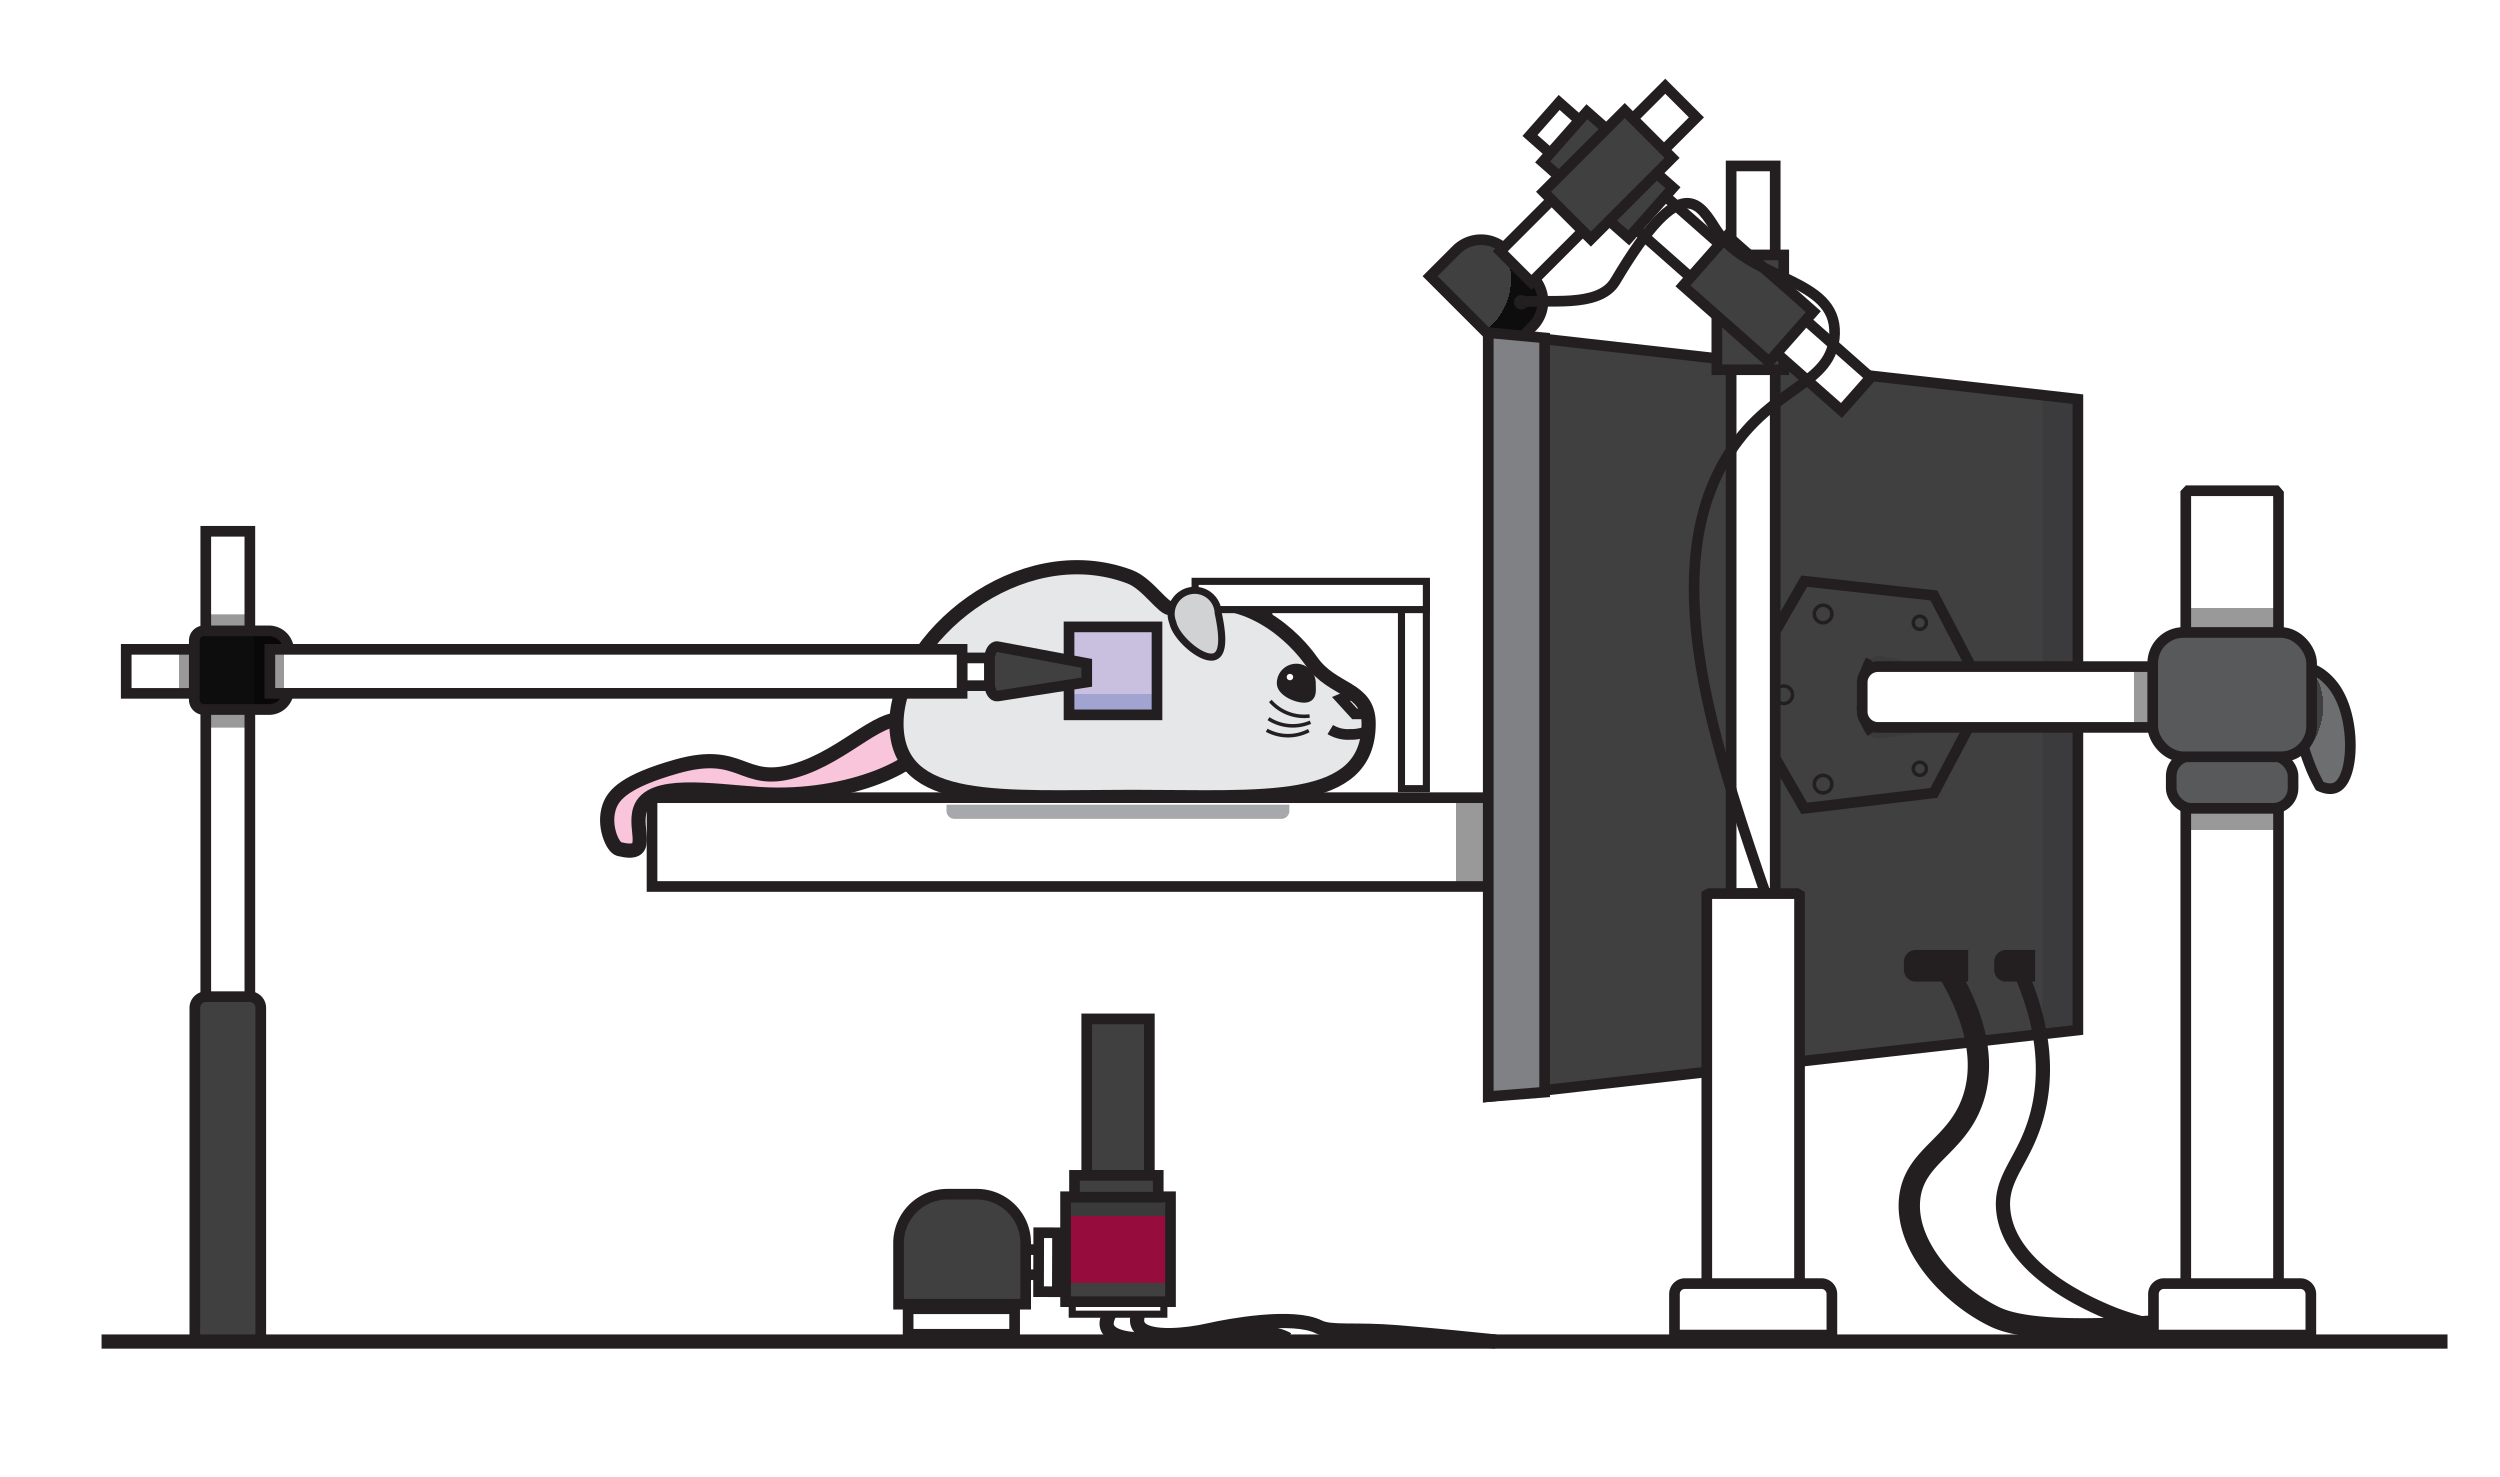 <svg xmlns="http://www.w3.org/2000/svg" xmlns:xlink="http://www.w3.org/1999/xlink" viewBox="0 0 175.834 103.871">
  <defs>
    <style>
      .cls-1, .cls-4, .cls-7 {
        fill: #fff;
      }

      .cls-10, .cls-11, .cls-12, .cls-13, .cls-14, .cls-15, .cls-16, .cls-17, .cls-18, .cls-19, .cls-2, .cls-21, .cls-22, .cls-23, .cls-24, .cls-25, .cls-26, .cls-28, .cls-29, .cls-3, .cls-31, .cls-4, .cls-5, .cls-6, .cls-7, .cls-8, .cls-9 {
        stroke: #231f20;
        stroke-miterlimit: 10;
      }

      .cls-11, .cls-12, .cls-13, .cls-14, .cls-15, .cls-16, .cls-17, .cls-18, .cls-19, .cls-2, .cls-23, .cls-24, .cls-25, .cls-26, .cls-29, .cls-5, .cls-7, .cls-9 {
        stroke-width: 0.75px;
      }

      .cls-2 {
        fill: url(#radial-gradient);
      }

      .cls-10, .cls-3, .cls-31, .cls-9 {
        fill: none;
      }

      .cls-21, .cls-4 {
        stroke-width: 0.5px;
      }

      .cls-5 {
        fill: url(#radial-gradient-2);
      }

      .cls-6 {
        fill: #f8c5db;
      }

      .cls-8 {
        fill: #e6e7e8;
      }

      .cls-10, .cls-28 {
        stroke-width: 0.25px;
      }

      .cls-11, .cls-30 {
        fill: #231f20;
      }

      .cls-12 {
        fill: url(#linear-gradient);
      }

      .cls-13 {
        fill: url(#linear-gradient-2);
      }

      .cls-14 {
        fill: url(#linear-gradient-3);
      }

      .cls-15 {
        fill: url(#linear-gradient-4);
      }

      .cls-16 {
        fill: url(#linear-gradient-5);
      }

      .cls-17, .cls-28 {
        fill: #404041;
      }

      .cls-18 {
        fill: url(#linear-gradient-6);
      }

      .cls-19 {
        fill: url(#linear-gradient-7);
      }

      .cls-20 {
        fill: #a6a8ab;
      }

      .cls-21 {
        fill: #d0d2d3;
      }

      .cls-22 {
        fill: #be1e2d;
      }

      .cls-23 {
        fill: url(#linear-gradient-8);
      }

      .cls-24 {
        fill: #58595b;
      }

      .cls-25 {
        fill: url(#linear-gradient-9);
      }

      .cls-26 {
        fill: #808184;
      }

      .cls-27 {
        fill: #3b3a3c;
      }

      .cls-29 {
        fill: url(#linear-gradient-10);
      }

      .cls-31 {
        stroke-width: 1.5px;
      }
    </style>
    <radialGradient id="radial-gradient" cx="105.1" cy="19.647" fx="98.478" r="8.973" gradientTransform="translate(16.406 80.241) rotate(-45)" gradientUnits="userSpaceOnUse">
      <stop offset="0.5" stop-color="#404041"/>
      <stop offset="0.5" stop-color="#0d0d0d"/>
    </radialGradient>
    <radialGradient id="radial-gradient-2" cx="160.886" cy="49.993" r="7.065" gradientTransform="translate(102.995 204.223) rotate(-81.838) scale(1 0.708)" gradientUnits="userSpaceOnUse">
      <stop offset="0.5" stop-color="#404041"/>
      <stop offset="0.501" stop-color="#6d6e70"/>
    </radialGradient>
    <linearGradient id="linear-gradient" x1="8.651" y1="47.218" x2="16.464" y2="47.218" gradientTransform="translate(-34.434 60.002) rotate(-90)" gradientUnits="userSpaceOnUse">
      <stop offset="0.5" stop-color="#fff"/>
      <stop offset="0.5" stop-color="#999"/>
    </linearGradient>
    <linearGradient id="linear-gradient-2" x1="78.283" y1="51.925" x2="78.283" y2="45.738" gradientUnits="userSpaceOnUse">
      <stop offset="0.501" stop-color="#a1a4d1"/>
      <stop offset="0.504" stop-color="#c9c0df"/>
    </linearGradient>
    <linearGradient id="linear-gradient-3" x1="16.022" y1="56.974" x2="16.022" y2="36.288" gradientUnits="userSpaceOnUse">
      <stop offset="0.28" stop-color="#fff"/>
      <stop offset="0.281" stop-color="#999"/>
      <stop offset="0.663" stop-color="#999"/>
      <stop offset="0.668" stop-color="#fff"/>
      <stop offset="0.669" stop-color="#fff"/>
    </linearGradient>
    <linearGradient id="linear-gradient-4" x1="14.525" y1="47.138" x2="21.162" y2="47.138" gradientUnits="userSpaceOnUse">
      <stop offset="0.5" stop-color="#0d0d0d"/>
      <stop offset="0.5" stop-color="#080808"/>
    </linearGradient>
    <linearGradient id="linear-gradient-5" x1="-4.347" y1="47.218" x2="44.341" y2="47.218" gradientTransform="translate(-3.893 90.542) rotate(-90)" gradientUnits="userSpaceOnUse">
      <stop offset="0.499" stop-color="#999"/>
      <stop offset="0.5" stop-color="#fff"/>
    </linearGradient>
    <linearGradient id="linear-gradient-6" x1="78.636" y1="98.63" x2="78.636" y2="81.787" gradientUnits="userSpaceOnUse">
      <stop offset="0.271" stop-color="#960c3c"/>
      <stop offset="0.282" stop-color="#404041"/>
      <stop offset="0.498" stop-color="#404041"/>
      <stop offset="0.499" stop-color="#960c3c"/>
      <stop offset="0.776" stop-color="#960c3c"/>
      <stop offset="0.778" stop-color="#3a3a3b"/>
    </linearGradient>
    <linearGradient id="linear-gradient-7" x1="70.077" y1="59.227" x2="134.684" y2="59.227" gradientTransform="matrix(1, 0, 0, 1, 0, 0)" xlink:href="#linear-gradient"/>
    <linearGradient id="linear-gradient-8" x1="156.995" y1="69.385" x2="156.995" y2="30.06" gradientUnits="userSpaceOnUse">
      <stop offset="0.28" stop-color="#fff"/>
      <stop offset="0.28" stop-color="#999"/>
      <stop offset="0.677" stop-color="#999"/>
      <stop offset="0.677" stop-color="#fff"/>
    </linearGradient>
    <linearGradient id="linear-gradient-9" x1="122.822" y1="50.265" x2="164.291" y2="50.265" gradientUnits="userSpaceOnUse">
      <stop offset="0.501" stop-color="#404041"/>
      <stop offset="0.504" stop-color="#3b3a3c"/>
    </linearGradient>
    <linearGradient id="linear-gradient-10" x1="138.782" y1="49.024" x2="161.335" y2="49.024" gradientTransform="matrix(1, 0, 0, 1, 0, 0)" xlink:href="#linear-gradient"/>
  </defs>
  <title>-1Asset 79</title>
  <g id="Layer_2" data-name="Layer 2">
    <g id="Layer_1-2" data-name="Layer 1">
      <rect class="cls-1" width="175.834" height="103.871"/>
      <path class="cls-2" d="M103.726,17.784h2.673a2.461,2.461,0,0,1,2.461,2.461v2.606a0,0,0,0,1,0,0H101.265a0,0,0,0,1,0,0V20.244A2.461,2.461,0,0,1,103.726,17.784Z" transform="translate(45.138 -68.34) rotate(45)"/>
      <path class="cls-3" d="M78.58,89.54C80.136,90.626,76.941,92.593,78.087,93.664c.74.692,3.051.645,4.79.349,1.454-.248,5.941-.805,7.69.193"/>
      <path class="cls-3" d="M80.526,89.326c1.613.999-1.468,3.138-.266,4.145.777.65,3.082.476,4.802.084,1.438-.328,5.888-1.131,7.689-.231.874.437,2.523.126,5.613.384,2.872.24,5.23.477,6.843.647"/>
      <rect class="cls-4" x="75.415" y="91.665" width="6.442" height="0.767"/>
      <path class="cls-5" d="M163.153,55.287a12.874,12.874,0,0,1-.58-1.182,20.656,20.656,0,0,1-.922-2.882,5.195,5.195,0,0,0-2.25-2.89l-.607-.539c.337-.236,2.534-1.716,4.44-.411a4.2,4.2,0,0,1,1.271,1.471c1.101,2.021,1.033,5.486.023,6.38C164.338,55.403,163.931,55.644,163.153,55.287Z"/>
      <path class="cls-6" d="M64.154,50.781c-2.006-1.052-4.518,2.373-8.306,3.443-3.702,1.046-3.618-1.638-8.276-.311-3.546,1.01-4.419,1.945-4.722,2.839-.452,1.334.248,2.855.683,2.963,2.417.601.987-1.337,1.494-2.799.708-2.038,4.95-1.296,8.384-1.069,6.4.423,11.887-2.287,11.796-3.98C65.179,51.318,64.476,50.949,64.154,50.781Z"/>
      <rect class="cls-7" x="70.776" y="87.89" width="3.208" height="1.766" transform="translate(0.267 -0.217) rotate(0.172)"/>
      <rect class="cls-4" x="98.571" y="41.133" width="1.751" height="14.336"/>
      <g>
        <path class="cls-4" d="M89.147,43.944c-.195,1.054-.596,2.891-1.482,2.727s-1.919-2.266-1.724-3.32a1.655,1.655,0,1,1,3.206.593Z"/>
        <path class="cls-8" d="M96.261,50.89c0,5.905-7.434,5.158-16.605,5.158s-16.605.748-16.605-5.158S71.627,37.617,79.463,40.567c1.29.486,2.4,2.369,2.916,2.203,5.266-1.694,8.834,2.274,9.864,3.744C93.743,48.658,96.261,48.319,96.261,50.89Z"/>
        <polyline class="cls-9" points="95.274 48.759 94.318 49.162 95.274 50.211 96.034 50.211"/>
        <path class="cls-9" d="M96.261,51.402a3.172,3.172,0,0,1-1.33.252,2.384,2.384,0,0,1-1.367-.341"/>
        <g>
          <path class="cls-10" d="M92.167,50.798a3.156,3.156,0,0,1-2.949-.251"/>
          <path class="cls-10" d="M92.051,51.387a3.156,3.156,0,0,1-2.96-.024"/>
          <path class="cls-10" d="M92.11,50.359a3.156,3.156,0,0,1-2.764-1.058"/>
        </g>
        <g>
          <path class="cls-11" d="M92.167,48.052c0,.549.104.994-.445.994s-1.543-.445-1.543-.994a.994.994,0,1,1,1.988,0Z"/>
          <circle class="cls-1" cx="90.727" cy="47.621" r="0.225"/>
        </g>
      </g>
      <g>
        <rect class="cls-12" x="11.235" y="43.311" width="3.098" height="7.813" transform="translate(60.002 34.434) rotate(90)"/>
        <rect class="cls-7" x="67.649" y="46.273" width="1.95" height="1.95" transform="translate(115.873 -21.375) rotate(90)"/>
        <rect class="cls-13" x="75.189" y="44.091" width="6.187" height="6.187"/>
        <rect class="cls-14" x="14.473" y="37.367" width="3.1" height="50.968"/>
        <path class="cls-15" d="M14.35,44.371h4.563a1.387,1.387,0,0,1,1.387,1.387v2.76a1.387,1.387,0,0,1-1.387,1.387H14.35a.686.686,0,0,1-.686-.686V45.057A.686.686,0,0,1,14.35,44.371Z"/>
        <rect class="cls-16" x="41.775" y="22.874" width="3.098" height="48.688" transform="translate(90.542 3.893) rotate(90)"/>
        <path class="cls-17" d="M14.493,70.097h3.059a.789.789,0,0,1,.789.789V94.356a0,0,0,0,1,0,0H13.704a0,0,0,0,1,0,0V70.886A.789.789,0,0,1,14.493,70.097Z"/>
        <path class="cls-17" d="M76.434,47.977l-6.281.978c-.298.046-.554-.368-.554-.895V46.376c0-.534.262-.95.563-.893L76.434,46.658Z"/>
      </g>
      <g>
        <rect class="cls-18" x="74.946" y="84.171" width="7.38" height="7.38"/>
        <rect class="cls-17" x="76.434" y="71.662" width="4.404" height="12.191"/>
        <rect class="cls-17" x="75.574" y="82.667" width="5.889" height="1.535"/>
      </g>
      <rect class="cls-19" x="45.86" y="56.104" width="64.608" height="6.246"/>
      <path class="cls-20" d="M66.57,56.595h24.117a0,0,0,0,1,0,0v.433a.567.567,0,0,1-.567.567h-22.983a.567.567,0,0,1-.567-.567v-.433A0,0,0,0,1,66.57,56.595Z"/>
      <rect class="cls-4" x="84.056" y="40.888" width="16.267" height="1.987"/>
      <path class="cls-21" d="M85.68,43.116c.222,1.049.551,2.9-.33,3.086S82.712,44.839,82.49,43.79a1.655,1.655,0,1,1,3.19-.674Z"/>
      <line class="cls-22" x1="7.143" y1="94.356" x2="172.143" y2="94.356"/>
      <path class="cls-17" d="M66.633,83.994H68.705a3.434,3.434,0,0,1,3.434,3.434v4.3a0,0,0,0,1,0,0H63.199a0,0,0,0,1,0,0v-4.3A3.434,3.434,0,0,1,66.633,83.994Z"/>
      <rect class="cls-7" x="63.872" y="92.049" width="7.49" height="1.795"/>
      <rect class="cls-7" x="73.051" y="86.704" width="1.322" height="4.146" transform="translate(0.267 -0.221) rotate(0.172)"/>
      <path class="cls-23" d="M160.07,34.514h-6.161c-.057.063-.116.124-.176.184V93.555h6.523V34.731Q160.161,34.625,160.07,34.514Z"/>
      <rect class="cls-24" x="152.711" y="53.164" width="8.567" height="3.69" rx="1.417"/>
      <g>
        <polygon class="cls-25" points="146.145 72.447 104.676 77.128 104.676 23.402 146.145 28.074 146.145 72.447"/>
        <polygon class="cls-26" points="108.64 76.817 104.676 77.128 104.676 23.402 108.64 23.764 108.64 76.817"/>
      </g>
      <polygon class="cls-17" points="136.017 41.882 126.899 40.876 122.286 48.865 126.899 56.854 136.017 55.767 139.667 48.865 136.017 41.882"/>
      <path class="cls-27" d="M137.024,51.249l-4.795.71a1.442,1.442,0,0,1-1.406-1.476v-2.883a1.442,1.442,0,0,1,1.406-1.476l3.03.57Z"/>
      <circle class="cls-28" cx="128.224" cy="43.184" r="0.618"/>
      <circle class="cls-28" cx="135.029" cy="43.802" r="0.461"/>
      <circle class="cls-28" cx="128.224" cy="55.149" r="0.618"/>
      <circle class="cls-28" cx="135.029" cy="54.069" r="0.461"/>
      <circle class="cls-28" cx="125.457" cy="48.865" r="0.618"/>
      <path class="cls-29" d="M132.088,46.886h20.512a.93.93,0,0,1,.93.93v2.415a.93.93,0,0,1-.93.93H132.088a1.111,1.111,0,0,1-1.111-1.111v-2.054A1.111,1.111,0,0,1,132.088,46.886Z"/>
      <rect class="cls-24" x="151.408" y="44.485" width="11.175" height="8.743" rx="2.161"/>
      <path class="cls-4" d="M131.568,51.618a4.256,4.256,0,0,1-.745-1.952"/>
      <path class="cls-4" d="M130.919,48.383a4.257,4.257,0,0,1,.553-2.014"/>
      <rect class="cls-7" x="121.757" y="11.671" width="3.1" height="51.18"/>
      <rect class="cls-17" x="119.066" y="19.615" width="8.076" height="4.706" transform="translate(101.136 145.072) rotate(-90)"/>
      <rect class="cls-7" x="118.039" y="3.426" width="3.1" height="29.226" transform="translate(26.913 95.745) rotate(-48.557)"/>
      <rect class="cls-17" x="109.046" y="9.943" width="8.076" height="4.706" transform="translate(189.714 96.36) rotate(-138.557)"/>
      <rect class="cls-7" x="110.867" y="4.757" width="3.1" height="16.411" transform="translate(42.092 -75.694) rotate(45)"/>
      <rect class="cls-17" x="118.918" y="18.659" width="8.076" height="4.706" transform="translate(201.217 118.145) rotate(-138.557)"/>
      <rect class="cls-17" x="109.046" y="9.943" width="8.076" height="4.706" transform="translate(201.74 -58.972) rotate(135)"/>
      <g>
        <path class="cls-9" d="M106.968,21.261c1.673-.282,5.471.49,6.642-1.489,4.791-8.1,5.978-5.308,7.141-3.547,2.343,3.55,8.415,3.266,8.282,7.256-.12,3.601-4.299,3.592-7.384,8.354-5.226,8.066-1.116,20.254,2.014,29.536.844,2.502,1.67,4.511,2.238,5.818"/>
        <path class="cls-30" d="M107.131,21.75a.508.508,0,1,1,.358-.622A.508.508,0,0,1,107.131,21.75Z"/>
      </g>
      <path class="cls-7" d="M126.382,62.851h-6.161c-.057.033-.116.064-.176.096V93.555h6.523V62.964Q126.473,62.908,126.382,62.851Z"/>
      <path class="cls-7" d="M118.509,90.28h9.597a.737.737,0,0,1,.737.737v2.881a0,0,0,0,1,0,0H117.772a0,0,0,0,1,0,0v-2.881A.737.737,0,0,1,118.509,90.28Z"/>
      <path class="cls-31" d="M136.551,67.58c1.591,2.483,3.372,6.174,2.24,9.667-1.113,3.434-4.169,3.986-4.48,7.073-.34,3.384,2.924,6.787,5.894,8.252.685.338,2.47,1.123,8.959.825A72.824,72.824,0,0,0,159.303,92.218"/>
      <path class="cls-3" d="M141.856,67.815c1.294,2.769,2.484,6.609,1.415,10.61-.884,3.308-2.675,4.344-2.358,6.837.545,4.281,6.521,6.684,7.78,7.191a18.32,18.32,0,0,0,11.671.472"/>
      <path class="cls-11" d="M134.744,67.189h3.309a0,0,0,0,1,0,0v1.477a0,0,0,0,1,0,0h-3.309a.464.464,0,0,1-.464-.464v-.55A.464.464,0,0,1,134.744,67.189Z"/>
      <path class="cls-11" d="M141.096,67.189h1.665a0,0,0,0,1,0,0v1.477a0,0,0,0,1,0,0h-1.665a.464.464,0,0,1-.464-.464v-.55A.464.464,0,0,1,141.096,67.189Z"/>
      <path class="cls-7" d="M152.196,90.28h9.597a.737.737,0,0,1,.737.737v2.881a0,0,0,0,1,0,0H151.46a0,0,0,0,1,0,0v-2.881A.737.737,0,0,1,152.196,90.28Z"/>
    </g>
  </g>
</svg>
